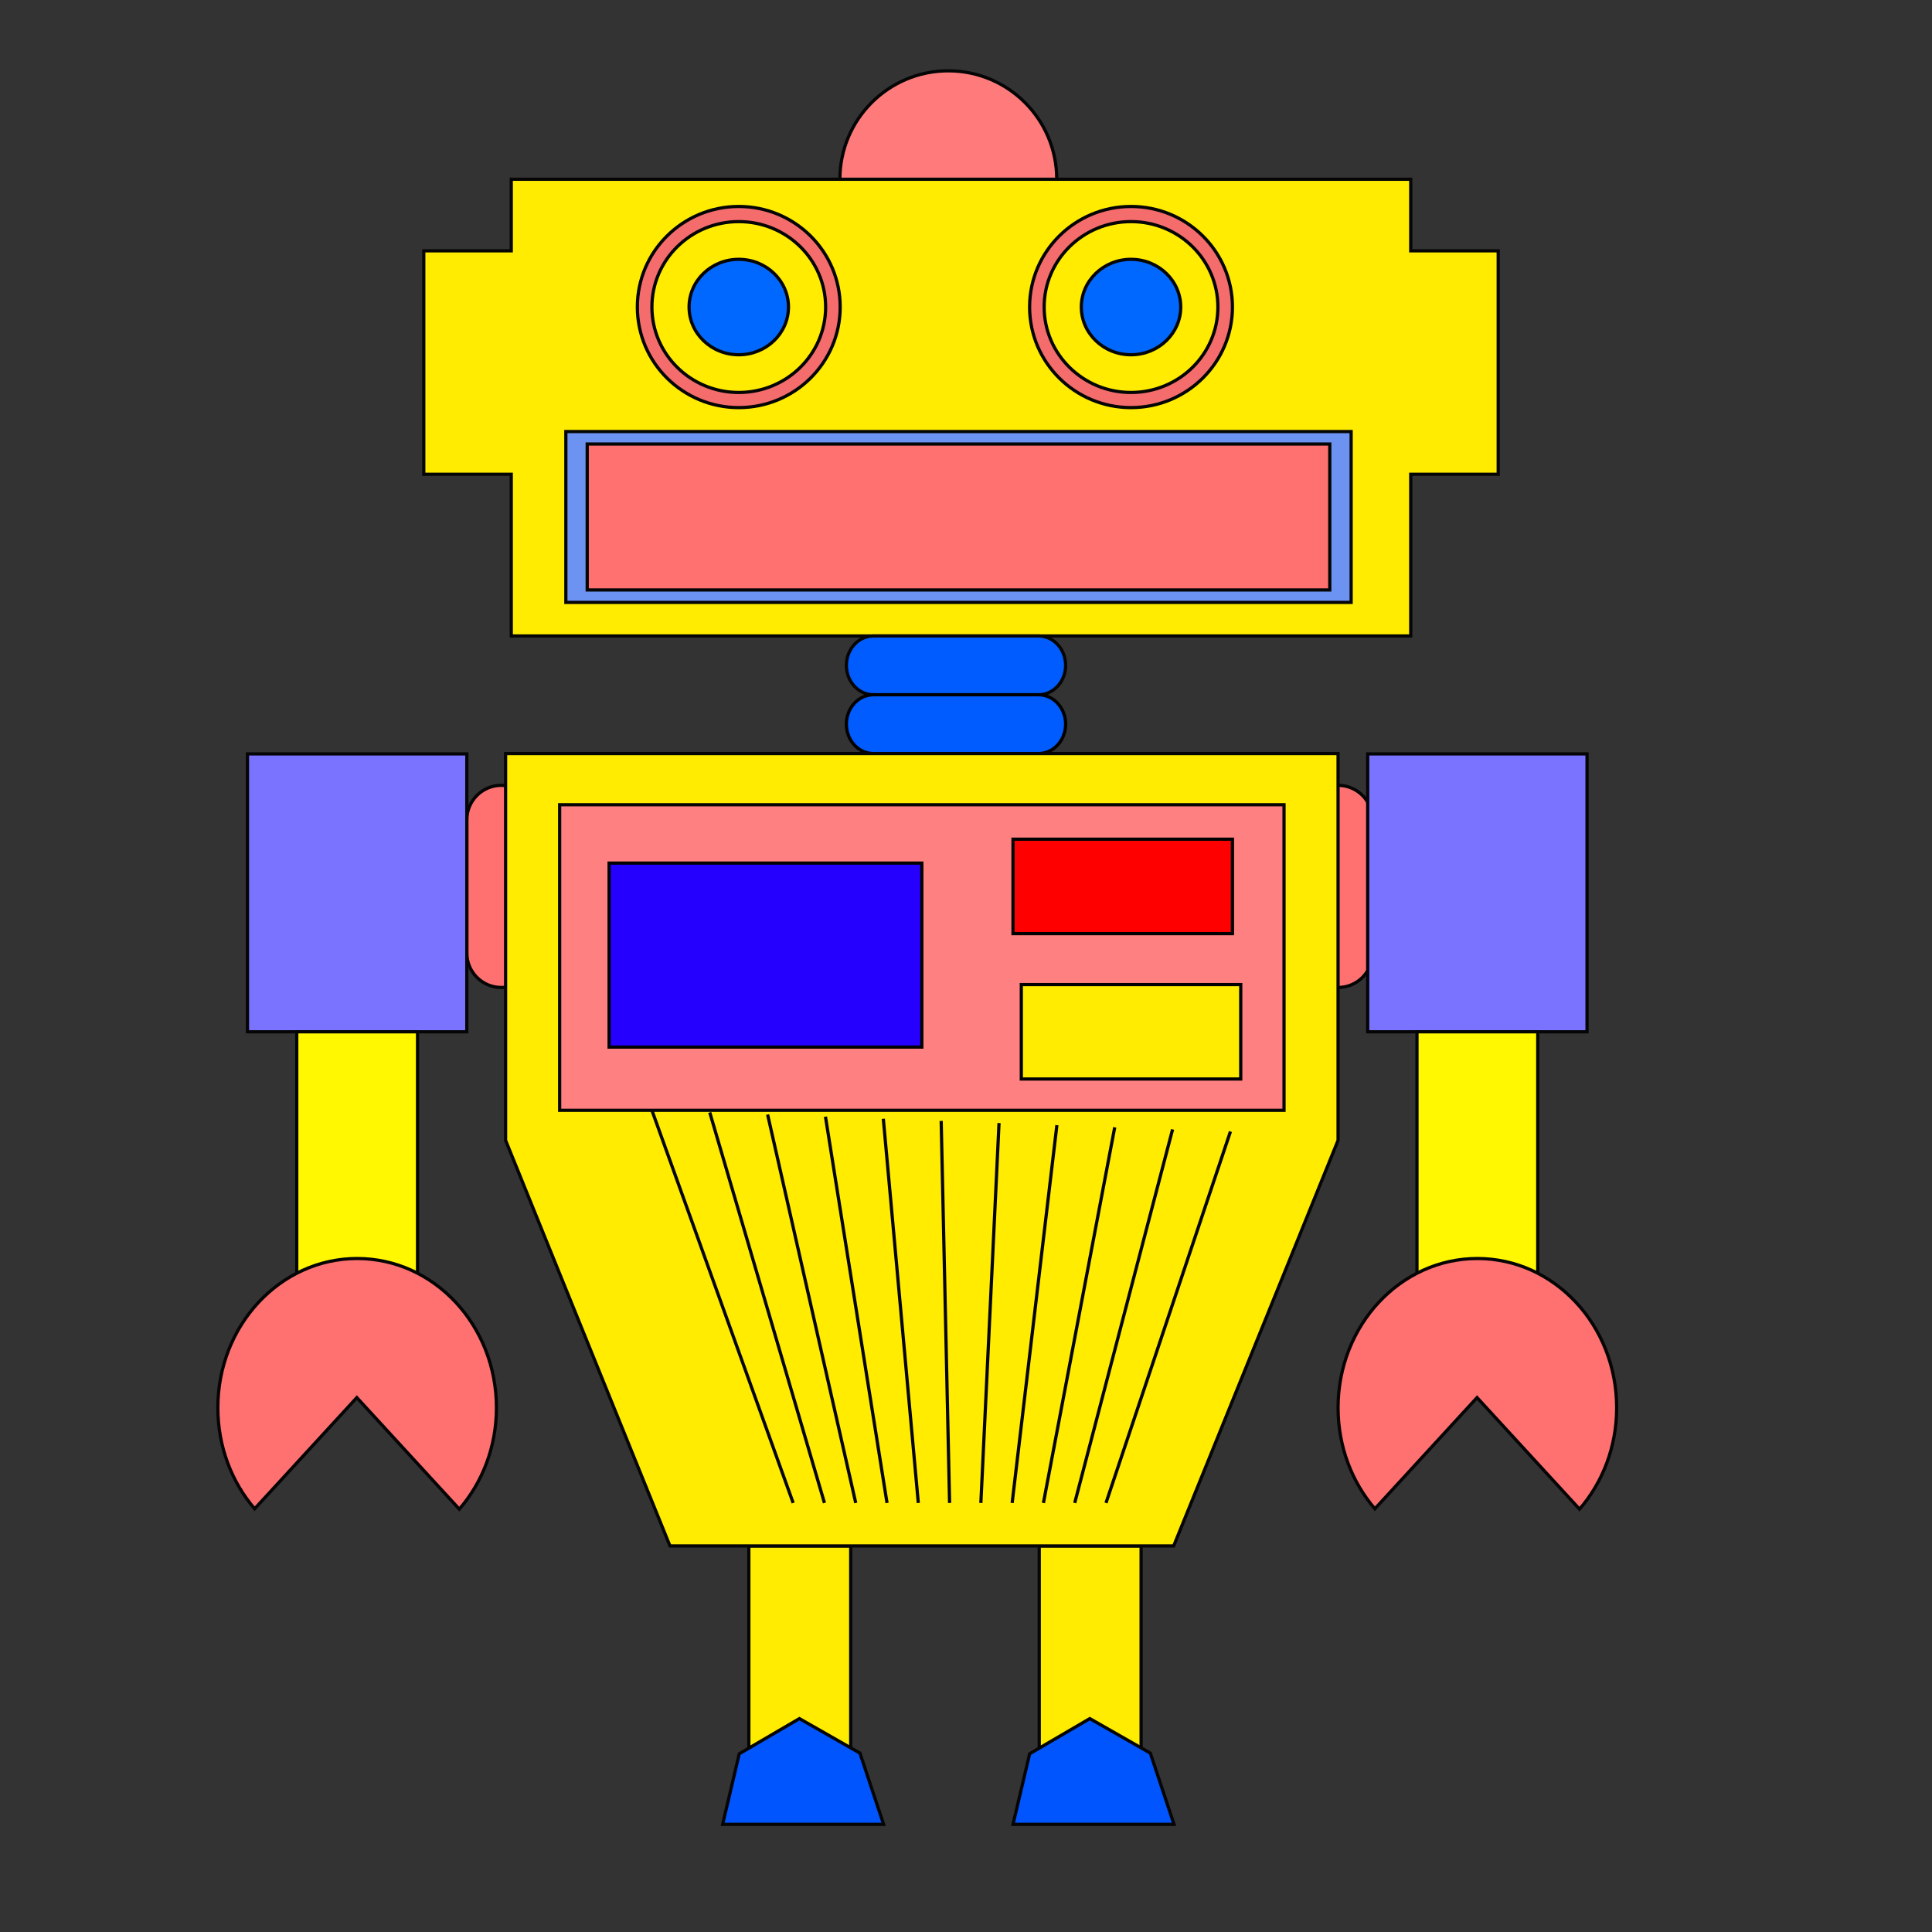 <?xml version="1.0"?>
<!-- Generator: Adobe Illustrator 14.0.0, SVG Export Plug-In . SVG Version: 6.00 Build 43363)  -->
<svg
    xmlns="http://www.w3.org/2000/svg"
    xmlns:xlink="http://www.w3.org/1999/xlink"
    xmlns:svg="http://www.w3.org/2000/svg"
    xmlns:inkscape="http://www.inkscape.org/namespaces/inkscape"
    xmlns:sodipodi="http://sodipodi.sourceforge.net/DTD/sodipodi-0.dtd"
    xmlns:ns1="http://sozi.baierouge.fr"
    xmlns:dc="http://purl.org/dc/elements/1.1/"
    xmlns:cc="http://web.resource.org/cc/"
    xmlns:rdf="http://www.w3.org/1999/02/22-rdf-syntax-ns#"
    version="1.1"
    id="Layer_1"
    x="0px"
    y="0px"
    viewBox="0 0 600 600"
    enable-background="new 0 0 600 600"
    xml:space="preserve"
  >
<rect x="0" y="0" width="600" height="600" fill="#333333" stroke="none"/>
<path
      fill="#FF7171"
      stroke="#050505"
      d="M426.264,295.958c0,5.919-4.797,10.716-10.715,10.716l0,0  c-5.918,0-10.715-4.797-10.715-10.716v-41.353c0-5.917,4.797-10.714,10.715-10.714l0,0c5.918,0,10.715,4.797,10.715,10.714V295.958z  "
  />
<circle
      fill="#FF7B7B"
      stroke="#050505"
      cx="294.508"
      cy="55.667"
      r="33.673"
  />
<rect
      x="-115.193"
      y="-186.387"
      fill="#B7B7B7"
      width="216.326"
      height="47.959"
  />
<ellipse
      fill="#FFEC00"
      stroke="#050505"
      cx="472.015"
      cy="-158.836"
      rx="39.832"
      ry="38.775"
  />
<rect
      x="146.541"
      y="-207.815"
      fill="#B7B7B7"
      width="172.449"
      height="97.959"
  />
<rect
      x="397.561"
      y="-158.836"
      fill="#B7B7B7"
      width="183.674"
      height="111.224"
  />
<rect
      x="358.274"
      y="-94.886"
      fill="#B7B7B7"
      width="286.734"
      height="59.856"
  />
<polygon
      fill="#FFEC00"
      stroke="#050505"
      points="465.282,77.898 438.114,77.898 438.114,55.667 158.778,55.667 158.778,77.898   131.609,77.898 131.609,147.286 158.778,147.286 158.778,197.504 438.114,197.504 438.114,147.286 465.282,147.286 "
  />
<path
      fill="#005CFF"
      stroke="#050505"
      d="M330.934,206.633c0,5.042-3.764,9.13-8.406,9.13h-51.271c-4.642,0-8.405-4.088-8.405-9.13  l0,0c0-5.042,3.763-9.129,8.405-9.129h51.271C327.17,197.504,330.934,201.591,330.934,206.633L330.934,206.633z"
  />
<path
      fill="#005CFF"
      stroke="#000000"
      d="M330.934,224.892c0,5.042-3.764,9.13-8.406,9.13h-51.271c-4.642,0-8.405-4.088-8.405-9.13  l0,0c0-5.042,3.763-9.129,8.405-9.129h51.271C327.17,215.763,330.934,219.85,330.934,224.892L330.934,224.892z"
  />
<rect
      x="175.73"
      y="134.021"
      fill="#6D93F2"
      stroke="#050505"
      width="243.878"
      height="53.062"
  />
<ellipse
      fill="#F46C6C"
      stroke="#050505"
      cx="229.432"
      cy="95.354"
      rx="31.497"
      ry="31.232"
  />
<ellipse
      fill="#FFEC00"
      stroke="#050505"
      cx="229.432"
      cy="95.354"
      rx="26.977"
      ry="26.531"
  />
<ellipse
      fill="#0068FF"
      stroke="#050505"
      cx="229.433"
      cy="95.354"
      rx="15.434"
      ry="14.819"
  />
<ellipse
      fill="#F46C6C"
      stroke="#050505"
      cx="351.249"
      cy="95.354"
      rx="31.498"
      ry="31.232"
  />
<ellipse
      fill="#FFEC00"
      stroke="#050505"
      cx="351.249"
      cy="95.354"
      rx="26.978"
      ry="26.531"
  />
<ellipse
      fill="#0068FF"
      stroke="#050505"
      cx="351.249"
      cy="95.354"
      rx="15.434"
      ry="14.819"
  />
<g
    >
	<rect
        x="232.563"
        y="480.103"
        fill="#FFEC00"
        stroke="#050505"
        width="31.633"
        height="64.122"
    />
	<polygon
        fill="#0055FF"
        stroke="#050505"
        points="267.065,544.452 274.417,566.566 249.148,566.566 224.417,566.566    229.584,544.644 248.27,533.728  "
    />
	<polyline
        fill="#FFEC00"
        stroke="#050505"
        points="322.746,544.225 322.746,480.103 354.379,480.103 354.379,544.225  "
    />
	<polygon
        fill="#0055FF"
        stroke="#050505"
        points="357.248,544.452 364.6,566.566 339.332,566.566 314.6,566.566 319.768,544.644    338.453,533.728  "
    />
</g
  >
<path
      fill="#FF7171"
      stroke="#050505"
      d="M166.403,295.958c0,5.917-4.797,10.714-10.714,10.714l0,0  c-5.917,0-10.714-4.797-10.714-10.714v-41.353c0-5.917,4.797-10.714,10.714-10.714l0,0c5.917,0,10.714,4.797,10.714,10.714V295.958z  "
  />
<polygon
      fill="#FFEC00"
      stroke="#050505"
      points="157.019,234.021 157.019,354.141 208.068,480.103 286.284,480.103 364.5,480.103   415.549,354.141 415.549,354.141 415.549,234.021 "
  />
<rect
      x="182.363"
      y="137.888"
      fill="#FF7171"
      stroke="#050505"
      width="230.612"
      height="45.327"
  />
<g
    >
	<rect
        x="76.854"
        y="234.13"
        fill="#7A73FF"
        stroke="#050505"
        width="68.121"
        height="86.305"
    />
	<rect
        x="92.16"
        y="320.435"
        fill="#FFF800"
        stroke="#050505"
        width="37.509"
        height="80.612"
    />
	<path
        fill="#FF7171"
        stroke="#050505"
        d="M110.813,434.036l31.831,34.643c7.151-8.268,11.529-19.329,11.529-31.489   c0-25.597-19.368-46.347-43.259-46.347c-23.892,0-43.26,20.75-43.26,46.347c0,12.105,4.336,23.123,11.431,31.378L110.813,434.036z"
    />
</g
  >
<g
    >
	<rect
        x="424.748"
        y="234.13"
        fill="#7A73FF"
        stroke="#050505"
        width="68.121"
        height="86.305"
    />
	<rect
        x="440.054"
        y="320.435"
        fill="#FFF800"
        stroke="#050505"
        width="37.51"
        height="80.613"
    />
	<path
        fill="#FF7171"
        stroke="#050505"
        d="M458.708,434.036l31.83,34.643c7.152-8.268,11.529-19.328,11.529-31.488   c0-25.598-19.367-46.348-43.259-46.348s-43.26,20.75-43.26,46.348c0,12.105,4.337,23.123,11.431,31.377L458.708,434.036z"
    />
</g
  >
<g
    >
	<line
        fill="none"
        stroke="#050505"
        x1="202.455"
        y1="344.816"
        x2="246.328"
        y2="466.755"
    />
	<line
        fill="none"
        stroke="#050505"
        x1="220.422"
        y1="345.476"
        x2="256.043"
        y2="466.755"
    />
	<line
        fill="none"
        stroke="#050505"
        x1="238.389"
        y1="346.134"
        x2="265.758"
        y2="466.755"
    />
	<line
        fill="none"
        stroke="#050505"
        x1="256.356"
        y1="346.793"
        x2="275.472"
        y2="466.755"
    />
	<line
        fill="none"
        stroke="#050505"
        x1="274.323"
        y1="347.451"
        x2="285.187"
        y2="466.755"
    />
	<line
        fill="none"
        stroke="#050505"
        x1="292.291"
        y1="348.11"
        x2="294.902"
        y2="466.755"
    />
	<line
        fill="none"
        stroke="#050505"
        x1="310.258"
        y1="348.77"
        x2="304.616"
        y2="466.755"
    />
	<line
        fill="none"
        stroke="#050505"
        x1="328.225"
        y1="349.428"
        x2="314.331"
        y2="466.755"
    />
	<line
        fill="none"
        stroke="#050505"
        x1="346.191"
        y1="350.087"
        x2="324.046"
        y2="466.755"
    />
	<line
        fill="none"
        stroke="#050505"
        x1="364.159"
        y1="350.745"
        x2="333.761"
        y2="466.755"
    />
	<line
        fill="none"
        stroke="#050505"
        x1="382.126"
        y1="351.404"
        x2="343.476"
        y2="466.755"
    />
</g
  >
<rect
      x="173.804"
      y="249.918"
      fill="#FF8080"
      stroke="#050505"
      width="224.96"
      height="94.898"
  />
<rect
      x="189.164"
      y="268.041"
      fill="#2500FF"
      stroke="#000000"
      width="97.12"
      height="57.143"
  />
<rect
      x="314.6"
      y="260.619"
      fill="#FF0000"
      stroke="#000000"
      width="68.146"
      height="29.326"
  />
<rect
      x="317.176"
      y="305.771"
      fill="#FFEC00"
      stroke="#000000"
      width="68.146"
      height="29.326"
  />
</svg
>
